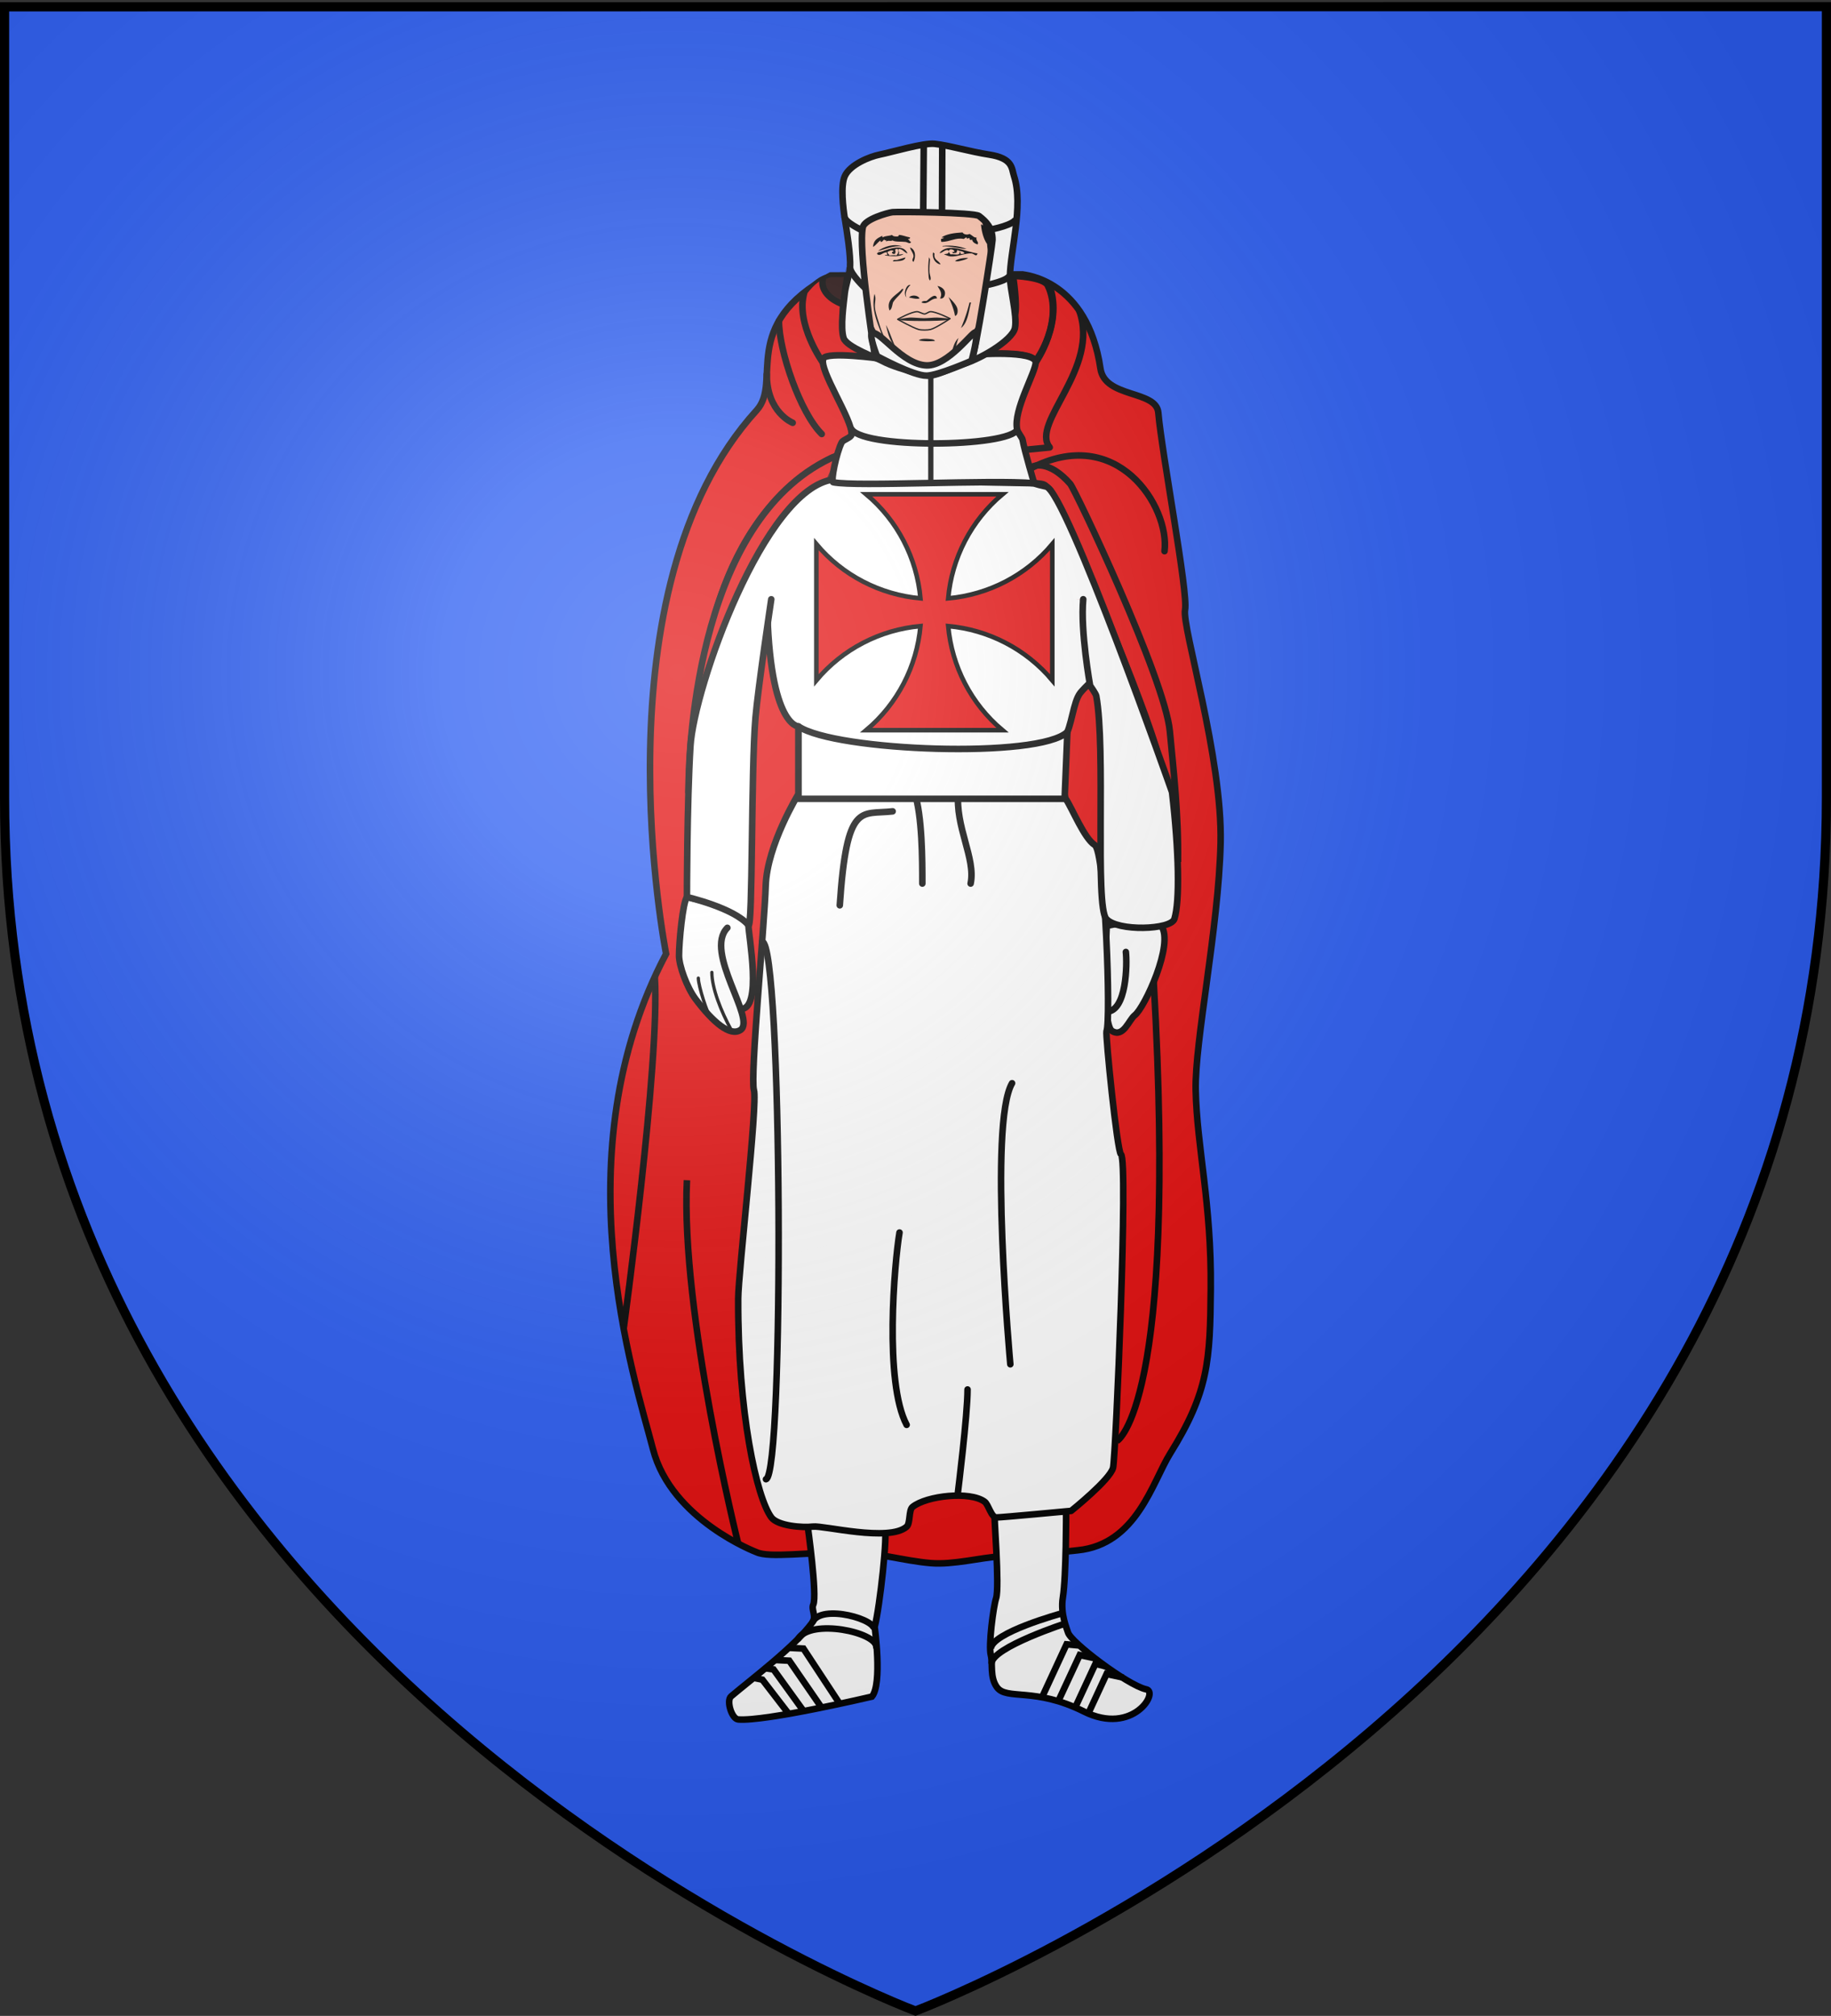 <svg xmlns="http://www.w3.org/2000/svg" width="600" height="660.682"><rect width="100%" height="100%" fill="#333333" stroke="none"/><path fill="#2b5df2" d="M300 659.182S1.5 546.961 1.5 261.76V2.817l597-.059v259.001c0 285.202-298.5 397.423-298.5 397.423z"/><g stroke="#000" stroke-miterlimit="10"><path fill="#e20909" stroke-width="2.148" d="M335.014 89.931c.621.143 21.297 1.655 25.592 30.862 1.431 9.738 18.314 7.005 18.96 14.455 1.166 13.436 9.841 59.03 8.768 64.615-1.074 5.585 12.29 48.488 11.644 76.41-.646 27.922-8.519 65.196-8.162 81.061.424 18.872 5.21 36.909 4.941 65.11-.223 23.348-.654 33.658-13.318 53.951-5.801 9.3-10.961 29.771-30.29 31.699 0 0-9.622 1.146-25.005 1.977-6.656.36-15.729 2.84-23.125 2.223-8.893-.746-17.958-3.549-26.351-3.557-14.19-.009-26.552 1.917-30.751-.018 0 0-27.92-10.558-33.935-33.754-6.015-23.197-30.496-96.646 4.295-162.364 0 0-23.792-119.467 29.665-178.127 8.507-9.335-6.04-27.968 24.254-44.193z"/><path fill="#e20909" stroke-width="2.148" d="M343.387 93.635c5.327 11.479-3.838 25.151-4.207 24.51-2.026-3.526-19.984-1.924-19.984-1.924l2.396-3.702s9.38-3.42 11.007-9.35c.86-3.131-.629-12.762-.629-12.762s10.066.321 11.417 3.228z"/><path fill="#e20909" stroke-width="1.074" d="M277.144 90.241s-3.712-.006-4.95.04c-3.423.125-6.913 3.571-9.241 7.175-2.151 3.324 4.556 21.343 6.85 20.053 3.104-1.747 18.469 0 18.469 0l-2.517-5.013s-8-3.66-9.337-6.047c-1.958-3.5.726-16.208.726-16.208z"/><path fill="#1c0505" stroke-width="1.074" d="m277.144 90.241-4.95.04s-2.618.738-2.664 1.501c-.256 4.362 6.275 7.786 6.275 7.786z"/><path fill="#350707" stroke-width="2.148" d="M272.82 157.125c-26.288 10.734-42.647 67.684-42.647 67.684s2.223-54.724 42.647-74.882c1.606-.803 1.665 6.519 0 7.198z"/><path fill="#e20909" stroke-width="2.148" d="M386.005 282.479c.234-15.675-1.447-29.908-2.664-42.851-1.615-17.156-30.99-79.146-32.647-81.044-6.72-7.697-12.294-6.458-13.18-4.935 0 0 .151 4.668 1.381 4.728 4.282.207 3.268.665 5.079 1.988 1.754 1.279 28.155 62.4 34.77 84.368 5.864 19.473 7.261 37.746 7.261 37.746z"/><path fill="#e20909" stroke-linecap="round" stroke-width="2.148" d="M274.287 149.273c-45.227 19.256-48.683 93.374-48.683 110.367"/><path fill="none" stroke-width="2.148" d="M225.101 386.793c-2.106 43.512 16.8 119.112 16.8 119.112M378.06 321.775c7.945 139.155-11.984 150.435-11.984 150.435"/><path fill="none" stroke-linecap="round" stroke-linejoin="round" stroke-width="2.148" d="m335.836 147.44 8.138-.805"/><path fill="none" stroke-width="2.148" d="M353.63 101.751c6.976 19.042-16.116 36.821-9.656 44.883M263.562 95.852c-2.999 10.298 6.078 22.975 6.078 22.975"/><path fill="none" stroke-linecap="round" stroke-width="2.148" d="M251.267 122.67c0 12.55 8.494 15.9 8.494 15.9"/><path fill="none" stroke-width="2.148" d="m320.211 116.154 19.174 2.645s9.48-13.446 4.178-26.066M269.661 91.223c-1.305 5.72 6.144 8.345 6.144 8.345M214.568 320.131c1.795 27.693-10.201 115.333-10.201 115.333"/><path fill="none" stroke-linecap="round" stroke-width="2.148" d="M255.256 105.153c0 9.914 6.972 30.12 14.019 37.094M381.601 180.645c1.774-14.497-15.525-42.075-44.087-26.995"/></g><g stroke="#000" stroke-miterlimit="10"><g stroke-linecap="round"><path fill="#fff" stroke-linejoin="round" stroke-width="2.148" d="M244.963 315.576c0 9.655-5.004 20.764-7.773 17.483-2.429-2.878-7.769-7.828-7.769-17.483 0-9.652 3.478-13.729 7.769-13.729s7.773 4.077 7.773 13.729z"/><path fill="#fff" stroke-linejoin="round" stroke-width="2.148" d="M238.344 304.082c-7.773 7.916 9.505 29.963 4.329 33.466-3.368 2.277-8.993-2.445-14.752-10.126-2.853-3.805-5.419-10.948-5.411-14.233.004-4.467 1.204-17.34 2.592-19.186 0 0 20.151 4.006 20.151 9.19 0 3.335 4.693 27.802-2.571 27.48"/><path fill="none" stroke-width="1.074" d="M239.669 337.648c-3.423-6.25-6.401-13.813-6.401-18.956M228.838 320.567c0 2.622 3.05 11.917 3.876 12.555"/></g><g stroke-linecap="round" stroke-width="2.148"><path fill="#fff" stroke-linejoin="round" d="M380.547 303.457c4.241 5.894-5.486 26.805-8.679 29.263-1.929 1.484-3.729 7.483-7.458 5.18-3.641-2.248-1.729-34.442-1.729-34.442s15.258-3.627 17.866-.001z"/><path fill="none" d="M368.933 311.998c.436 3.674.322 19.556-6.33 19.556"/></g><g stroke-width="2.148"><path fill="#fff" d="M349.356 495.331s.063 21.195-1.074 28.276c-.863 5.39 1.37 10.225 1.692 11.404.864 3.162 19.34 17.158 25.49 18.622 4.602.575-4.144 15.361-20.264 7.299-16.121-8.063-25.336-3.617-28.5-7.94-2.432-3.321-1.304-7.82-2.009-10.483-.852-3.226.831-15.957 1.725-18.709 1.195-3.687-.796-27.81-.511-27.831.284-.021 23.451-.638 23.451-.638z"/><path fill="none" d="M347.897 528.773s-23.207 6.342-23.207 11.636M349.727 531.86s-24.805 8.05-24.805 13.343M356.625 561.582l5.99-12.945 5.47 1.175M341.361 556.481l8.133-17.572 3.842.357M346.81 557.5l7.005-15.079 4.799 1.027M352.007 560.315l6.959-15.034 3.39.881"/></g><g stroke-width="2.148"><path fill="#fff" d="M289.87 500.537c1.145 1.715-1.547 26.048-3.25 32.668-.209.813 0 0 0 0s2.584 18.675-.898 22.836c0 0-34.912 8.226-43.821 7.488-2.135-.177-3.964-6.179-2.333-7.567 6.221-5.298 21.066-16.427 26.662-24.271 1.393-1.95-.461-4.232.26-5.755 1.397-2.953-1.833-25.937-1.833-25.937s22.688-3.242 25.213.538z"/><path fill="none" d="M266.23 531.69c2.777-6.283 22.007-.726 20.044 2.732"/><path fill="none" stroke-linecap="round" stroke-linejoin="round" d="M261.586 537.043c4.211-6.595 25.564-2.177 25.564 2.744"/><path fill="none" d="m258.436 561.67-8.608-11.179-2.856-.592M274.871 557.933l-11.594-17.631-4.841-.243M269.103 559.48l-10.474-15.206-4.56-.226M263.054 560.403l-9.576-13.267-2.676-.391"/></g></g><g stroke="#000" stroke-width="2.148"><path fill="#fff" stroke-linejoin="round" stroke-miterlimit="10" d="m354.96 196.4 4.66 24.948s-4.371 4.155-5.612 5.728c-2.399 3.043-2.752 11-5.155 14.614 0 0-1.054 17.949.432 20.195 2.186 3.306 6.011 12.909 9.45 15.057 3.44 2.148 5.332 57.673 3.864 61.008-.42.952 3.477 39.602 4.728 40.378 2.449 1.522-1.721 98.806-2.58 102.669-.861 3.863-13.747 14.179-13.747 14.179s-22.765 2.147-24.48 2.147c-1.715 0-2.575-4.194-3.867-5.155-4.753-3.536-19.011-1.997-23.625 1.716-1.317 1.062-.659 5.369-1.934 6.484-5.771 5.063-27.273-.47-30.709-.041-3.44.428-11.552-.219-13.629-3.024-4.807-6.494-10.998-34.347-10.855-71.713.033-8.264 6.443-64.02 5.155-68.314-1.292-4.296 3.436-53.692 3.863-67.01.428-13.318 10.738-30.068 10.738-30.068v-22.121s-10.307.16-10.307-44.942"/><path fill="none" stroke-linecap="round" stroke-miterlimit="10" d="M249.74 308.65c6.619 0 7.311 174.713 1.267 176.147M294.758 403.945c-1.686 10.075-5.054 49.099 2.336 63.033M331.646 355.015c-7.772 13.242-.574 92.106-.574 92.106"/><path fill="none" stroke-linecap="round" d="M313.91 489.034s3.146-25.197 3.146-33.649"/><path fill="none" stroke-linecap="round" stroke-miterlimit="10" d="M292.513 265.909c-10.361 1.208-15.025-3.457-17.328 30.795M299.649 259.64c2.588 7.772 2.588 22.425 2.588 29.936M314.041 259.64c-1.154 11.225 5.755 21.666 4.026 29.936"/><path fill="#fff" stroke-linecap="round" stroke-linejoin="round" stroke-miterlimit="10" d="M261.657 238.077c12.089 8.163 78.986 10.686 88.113 1.802l-.905 21.93h-87.208z"/></g><path fill="#fff" stroke="#000" stroke-linecap="round" stroke-miterlimit="10" stroke-width="2.148" d="M354.96 196.4c-.974 10.401 2.257 28.304 2.257 28.304s1.892 2.687 2.013 3.35c3.222 17.309-.486 68.85 3.289 73.107 3.7 4.176 21.208 3.601 22.324 0 1.808-5.837 1.48-22.035-.78-41.553 0 0-34.715-98.705-41.242-100.129-3.973-.866-3.926-1.101-3.926-1.101l-65.735-1.252c-22.727 2.909-45.756 68.392-46.905 87.39-1.153 18.998-1.153 49.487-1.153 49.487s15.424 3.528 20.151 9.19c1.438 1.724.847-50.999 2.303-67.929.839-9.765 5.181-38.857 5.181-38.857"/><g stroke="#000"><path fill="#fff" stroke-width="2.148" d="M285.693 110.638c-1.703-.682 2.58 6.871 2.58 6.871s-17.378-2.391-18.469 0c-1.648 3.599 9.698 20.21 9.232 24.914-.101 1.026-2.748 1.661-3.221 2.578-1.716 3.322-3.683 12.873-2.765 13.056 7.828 1.554 51.805-.931 65.845.321 0 0-3.071-10.187-3.805-14.237-.131-.729-1.553-2.326-1.787-3.429-1.334-6.238 6.082-18.696 6.082-21.913 0-4.136-20.189-2.578-20.189-2.578s4.393-6.361 3.008-5.583c-6.872 3.865-30.068 2.575-36.511 0z"/><path fill="none" stroke-miterlimit="10" stroke-width="2.148" d="M278.774 140.147c1.95 7.077 52.205 6.588 54.704.525"/><path fill="none" stroke-miterlimit="10" stroke-width="1.718" d="M305.018 118.931v39.281"/><path fill="none" stroke-miterlimit="10" stroke-width="1.074" d="M288.273 117.509c4.757 1.829 27.538 2.368 30.923-1.288"/></g><path fill="#fec3ac" d="M285.244 64.041c5.084-5.4 18.805-2.588 18.805-2.588s15.176-1.399 18.092 2.097c1.632 1.959-.008 10.33-.008 10.33s1.933 8.137 2.462 10.981c.821 4.43-.542 6.655-.734 9.841-.34 5.736-1.229 11.804-11.074 22.024-1.665 1.728-5.826 4.717-8.209 4.969-2.181.23-6.707-.908-8.511-2.161-2.844-1.976-9.111-10.426-9.111-10.426l-3.679-10.636-.818-14.593 1.397-16.676c0 .001.801-2.533 1.388-3.162z"/><path d="M302.954 58.137c.364-.09.23.314.495.332-.071.404-.637.008-.495-.332zM305.575 58.632c.071.181-.033 1.596-.49 1.802.21-.56.117-1.412.49-1.802zM294.921 60.27c.428-.046.705.061.654.493-.276.296-.641-.05-.654-.493zM309.347 77.976c-.151-.181-.302-.05-.822-.164 1.683-1.16 4.224-1.466 6.888-1.638.411.74 1.636.864 2.299.491.881.455 1.603 1.407 2.295 1.151-.328 1.141.893 1.435.326 2.292-.843-.308-1.64-.654-1.803-1.638-.319.319-1.007.172-.818-.495-.272-.017-1.045.533-.981-.16-.491 0-.558.426-.99.491-2.509-.526-4.379.929-7.215.982-.185-.191-.185-.579-.163-.982.384-.053.682-.198.984-.33zM294.594 76.992c1.188.046 2.215.568 3.604.82.05.432-.227.539-.654.491.042.292.281.375.654.327-.629.354.021.386.331.659-.306.866-1.12.083-1.808 0-1.439-.176-3.314.061-4.258-.491-.889.398-1.061-.143-2.135.327.234-.96-.554.13-.491-.658-.432.17-.554.65-.981.822-.353.075-.314-.235-.327-.495-.931.604-1.472 1.588-2.462 2.133.235-2.309 1.384-2.802 2.953-3.607.193.027.139.3.164.493 1.065-.61 1.972-.382 3.117-.82.335.48 1.062.575 1.963.493.154-.118.246-.298.33-.494z"/><path d="M295.575 80.763c-2.944-.356-5.318.927-7.869 1.479 1.8-1.328 5.164-2.549 7.869-1.479zM316.73 81.585c-2.228-.017-4.929-.981-7.878-.822-.025-.138.067-.151.168-.159 2.588-.323 5.746.138 7.71.981zM298.201 81.095c1.85.65 2.001 2.999 1.149 4.752-.843-.531.063-1.294 0-1.967-.108-1.087-.918-1.762-1.149-2.785z"/><path d="M320.332 83.06c-.398 1.345-1.115.088-1.967 0-1.829-.185-4.647 1.16-6.884.984-.805-.063-1.426-.482-2.135-.656.503-.315 1.69.048 1.473-.982.209.34.406.69.662.982 1.003-.254 3.176.665 2.949-.818.289.038.369.281.327.654.563.069.914-.067 1.309-.164-.482-1.023-1.564-.507-2.29-1.147-.265.229-.177.808-.495.984-.676-.044-.638.216-1.146 0-.146-.531.533-.233.654-.493-.075-.541-1.702-1.16-1.808-.164-1.027-.992-2.29.936-3.112.657 2.916-3.558 8.446-.368 12.463.163zM328.698 89.784c-.131-1.923-.353-2.735-.332-4.755.583-.258.105.554.495.491.709-.593.402-1.879-.163-2.46-1.372.216-1.02 2.148-2.463 2.297-.164-1.858 1.401-1.995 1.968-3.117h.495c.369.617.763 1.202 1.145 1.804-.227.694-.168 2.058-.327 3.278-.118.893-.19 2.154-.818 2.462zM305.74 82.732c.218.057.265.288.495.327-.403 2.263 1.473 2.245 1.963 3.608-1.733-.297-2.819-2.083-2.458-3.935zM278.851 82.896c1.238.346 1.921 1.248 2.135 2.624-.877-.164-.902-1.177-1.313-1.804-.583 1.124-1.489 2.754-.986 4.425.327-1.038 1.107-1.625 2.135-1.967.143 1.017-.759.99-1.149 1.477-.638 2.072-.302 4.226.491 5.738-2.294-1.946-2.915-7.439-1.313-10.493zM296.725 84.371c-.386 1.422-2.5 1.107-4.098 1.313.038-.724.894-.39 1.313-.491.939-.233 1.942-.631 2.785-.822zM304.431 84.371c.234.038.055.491.327.495-.109 1.386-.235 2.911-.164 4.26.059 1.105.705 2.16.164 2.787-.482-.381-.445-1.267-.491-1.801-.163-1.935-.071-4.005.164-5.741zM317.22 84.534c-.28.367-1.321.665-1.972.822-.729.176-1.602.499-2.294.164 1.146-.843 2.999-1.007 4.266-.986zM326.235 86.831c1.334 1.229 2.014 4.182-.164 4.918-.851-.763.555-1.564.659-2.46.109-.952-.441-1.397-.495-2.458z"/><path d="M281.477 88.142c.189-.025.29.038.327.164-.038.848-.868 1.181-.981 1.97-.202 1.344.789 2.5.981 3.771-.159.627-1.631-1.349-1.804-2.133-.143-.654.105-1.403 0-2.128.512-.531.836-1.246 1.477-1.644zM328.53 90.929c.276 1.483-.864 2.963-1.964 3.607-.382-.722.743-1.174 1.146-1.638.142-.79.679-1.178.818-1.969zM307.216 93.719c1.032.197 2.399.96 2.458 2.296.038.661-.318 2.051-1.641 1.802.924-1.747-.104-2.752-.817-4.098zM280.332 94.702c.495.432 1.414.44 1.636 1.146-.96.035-1.707-.147-1.636-1.146zM296.067 94.702c-.793 1.827-2.471 2.773-3.44 4.426-.29.964-.332 2.181-1.149 2.624-1.317-3.847 2.542-5.023 4.098-7.049l.491-.001zM301.319 97.817c-.927.325-2.483-.139-3.448-.327.813-.944 2.96-.789 3.448.327zM307.052 97.817c-2.215-.044-2.932 2.254-5.079 1.311.227-.48.914-.504 1.636-.491.751-.554 3.024-2.968 3.443-.82zM310.82 97.326c.759.78 2.751 2.569 2.957 4.098.071.556.097 1.86-.822 2.128-.416-2.371-1.263-4.313-2.135-6.226zM317.711 99.128h.49c-.788 2.804-1.019 6.638-3.279 8.364a55.54 55.54 0 0 0 2.789-8.364zM290.328 106.506c1.183 2.1 1.908 4.654 2.953 6.888-1.728-1.552-2.34-4.22-2.953-6.888zM306.356 111.751c-1.841.122-3.091.204-5.243-.164.517-.638 2.231-.621 3.439-.491.747.081 1.657.135 1.804.655z"/><path d="M327.221 66.499c.172-.04.108-.327.326-.327-.465-.849-1.581-1.042-2.131-1.804-1.09-.272-2.76.027-3.275-.818 1.758-.084 3.162-.193 4.425.491-.029.508-.117.944.655 1.311.507-.21-.416-.918.326-.982-.163-.438-.658-.543-.981-.82 1.125-1.636-1.917-1.743-2.462-2.788.755-.101.943.367 1.641.328.113-1.044-2.324-.955-2.949-1.804h1.309c-.311-.95-1.736-.776-2.789-.982-.155-.652.914-.069.817-.658-.44-.26-1.078-.338-1.8-.327-.15-.86 1.18-.239 1.481-.654-.378-.648-1.732.124-2.626 0-.6-.76-1.888-.147-2.63-.33.419-.663 1.426-.707 2.135-.981.771-.304 1.46-.667 2.131-.986-.742-.3-2.034.26-2.949.327-.31-.669-1.153-.818-2.135-.818-.272-.275-.13-.96-.817-.82 0-.325.448-.21.326-.657-.885-.227-.684.625-1.477.493-.07-.392.441-1.118.818-1.474.093-.084.398.073.495 0 .306-.229 1.036-1.252 1.473-1.475.654-.337 1.669-.407 2.462-.495.055.815-1.032.497-1.146 1.149.575.518 1.062-.461 1.968-.164-.747.323-.495.682-1.149 1.147.658-.162 1.438-.201 2.295-.164-1.036.765-2.819.791-3.44 1.967 1.171-.082 1.628-.883 2.785-.984.135.191.215.438.164.82 1.099-.359.307.275 1.473.164-.344.146-.285.7-.818.654 1.003.311 1.741.887 3.117.822-.512-1.353-1.737-1.98-1.964-3.607 1.661 1.405 3.125 3.37 4.422 5.409 1.199 1.89 2.81 4.257 3.28 7.051.47 2.849-.063 5.988-.168 9.183-.071 2.282-.139 4.419-1.146 6.393 1.564.675 2.677 1.804 3.276 3.444-.34 1.382-.449 3.502-.818 5.082-.285 1.246-.872 2.439-1.145 3.61-.445 1.885-.298 3.473-1.313 4.752-.835 1.055-2.144 1.59-3.439 2.131-.642.086-.68-.417-1.149-.493-.537 1.363-.432 2.712-.981 4.264-.214.591-.755 1.336-1.153 2.133-.848 1.69-1.741 3.628-2.785 5.245-.374.577-.584.946-.982 1.475-.39.518-.717.621-1.145 1.147-.667.812-1.032 1.806-1.645 2.46-1.04 1.114-2.693 1.592-3.112 3.119-1.133.279-1.921 1.896-2.957 2.622-.612.432-1.28.21-1.636.982-3 .465-6.096.981-9.015 0-1.829-.613-3.826-2.875-5.411-4.591-1.628-1.753-3.461-3.417-4.921-5.575-1.111-1.638-2.739-3.641-3.443-5.409-.604-1.521-1.112-3.565-1.477-5.082-.134-.579-.134-1.261-.164-2.133-.612-.01-1.455.419-2.29-.164-.91-.629-3.419-5.923-3.813-9.019-.227-1.728.868-2.896 1.053-4.591.185-1.678.277-1.965 1.246-3.115.193.023-.038.128 0 0 .889-.122.05-1.435.855-1.472-.457-1.997-1.501-3.989-1.149-6.395.26-1.76.155-4.222-.164-6.561-.126-.917-.57-1.737-.654-2.624-.507-5.191 2.525-8.434 5.411-11.149 1.07-2.041 23.75-4.562 23.113-3.771-.471-.7-.491-.501-.654-.327-.109.12-.948.468-.328.986-.05.22-.41.136-.654.164.018.581.604.596.491 1.311-.579.287-.402-.109-.981-.164-.021.839.608 1.027.817 1.638-.008.537-.47.627-.327 1.311-.872-.656-.675-2.382-1.967-2.622-.23.057-.013.29.163.327-.15-.166-1.422.017-.981-.654-.503-.12-.6.166-.981.164.084.237.248.4.491.491-.223.073-.424.097-.822.329-.294.81.881.411.658.327.285.109.365.778.981.491.541.554.776 1.407 1.477 1.806-.155-1.162-.852-1.779-1.477-2.462.91.518 2.03 1.816 2.131 3.28.021.384-.28.757-.327 1.147-.159 1.34.055 2.916-.163 4.266-1.087.078-1.674.191-3.117.164-.49-.379-.591-1.16-1.145-1.477-.466.313.222.854.163 1.313-.381-.113-.444-.545-.818-.659-.6.105.374.768-.164.822-.902.132-.7-.837-1.317-.985-.348.054.029.715.164.822-.713.416-1.51.233-2.131-.495-.109-.128-.038-.526-.164-.654-.209-.218-.705-.202-.817-.33-.218-.239-.281-.73-.491-.981-.742-.879-1.967-1.294-2.131-2.133.311-.583 1.12 1.021 1.8 1.149.188-.059.419-.289.164-.327.935.269 2.156 1.672 3.28 2.295-.713-1.693-2.416-2.394-3.28-3.935.465-.346.977.659 1.313.982.889.151 1.191.887 1.804 1.313.52-.318-.696-.773-.164-1.149.843.059.755 1.458 1.641.986.243.52.276 1.256.822 1.474-.218-.726.097-1.527-.491-2.133.223-.374.566.512.818.659.205-1.246-1.85-1.649-2.299-2.788 1.665.47 2.525 1.739 3.28 3.115.289.021.344-.202.658-.164-.013.5.146.835.491.984.444-.151-.231-.512 0-.984.394.095.364.617.49.984.272.329.738.461.818.984.859-2.938-1.661-4.6-2.785-6.561-.952.077-1.519-.231-1.968-.654-.298-.078-.331.192-.163.163-.361.063-1.25-.356-1.968-.493.378.388 1.003.524 1.473.82-1.716 1.378-4.094 1.188-6.062.328.227.703 1.217.64 1.636 1.147-.436.822-1.229-.254-1.967-.164.654 1.491-2.546-.076-3.113.986.293.356 1.284.027 1.636.327-.877.323-2.131.269-2.949.654.419.648 1.221.229 1.804.329 1.271.216 2.286.78 2.949 1.477.323-1.009.738.302 1.477.655.402-.77 1.019 1.871 1.64 2.458-1.187-.348-2.08-.466-2.949-.818-.495.107.155.35 0 .654-.423-.126-.931-.164-1.149-.491-.377-.05-.185.472-.495.491-2.869-.246-3.62 1.625-5.411 2.46-1.007 1.122-1.279 2.982-1.804 4.591-.105.6.356.631.327 1.149-.437.438-.722 1.023-.981 1.638.528.143.516-.251.654-.491.31.919-.21 2.506.163 3.605-.746 2.584-.554 5.665-.654 8.525-.063 1.754-.151 3.629 0 5.246.029.325.29.68.327.984.332 2.477-.138 5.031.164 7.38.81 6.273 2.646 11.512 6.233 15.246-1.095-4.299-4.505-9.331-3.121-15.577.671 1.496.013 2.779.164 4.428.164 1.764.957 3.872 1.481 5.577 1.187 3.88 3.003 7.393 5.574 10.164.42.453 1.041.708 1.473 1.149.222.227.264.6.495.818.587.568 1.354.958 1.799 1.64 1.921.34 3.536 1.34 5.416 1.147.26-.027.516-.321.817-.327.546-.017 1.02.195 1.473.164.55-.038.961-.505 1.477-.654.101-.029.281.246.491.164.629-.251 1.51-.669 2.131-1.147 2.009-1.55 2.37-3.96 3.275-6.395.285-.755.784-1.707 1.481-2.296-.638 1.55-.91 3.46-1.481 5.082 2.328-1.621 4.682-4.604 6.401-7.54.545-.933 1.325-1.82 1.804-2.787.336-.673.479-1.569.818-2.297 1.048-2.254 1.837-4.411 2.135-7.706.289-3.295 1.204-6.732.818-10.659-.025-.356-.411-.35-.818-.327.042-1.563-.227-3.11-.327-4.591-1.229-1.667-1.824-4.369-1.972-6.227.159-.505.437.187.654.164-.15-.579-.394-1.382-.327-2.133.164-.458.445.237.654-.164-.185-.629-.612-1.027-.49-1.969.39-.239.306-.346.817-.164-.289-.757-.453-1.305-.49-1.965.394-.484.662.529.989.655.139-.477-.969-1.107-.989-1.968h.49c-.017-.235-.722-.855 0-.82.143-.652-1.011-.445-.49-.984 1.132.216 2.244.074 3.12.82.654.562.613 1.648 1.473 1.969.269-.019-.843-1.563-.327-1.315a.9.9 0 0 0 .658.657zm-25.085-11.64c-.126-.48-.763-1.302-1.149-.983.533.178.52.901 1.149.983zm-.327-5.575c.844-.671 1.946.474 2.785.82.281-.774-1.174-1.083-1.64-1.638-1.544.283-1.816-.696-2.622-1.147-.381.921 1.422.944 1.477 1.965zm-.49.329c-.059-.765-.932-.709-1.313-1.147.196.621.629 1.007 1.313 1.147zm-5.744.491c0 .327.449.212.327.654-1.12.033-1.216-.965-2.294-.981-.281.625.486 1.021.163 1.149-.113-.13-.914-.365-.981 0 .667.437-.478.128-.818.655.227-.351.533.77 0 .493-1.086-.365-2.21-.955-3.444-.327.663.482 1.896.396 2.294 1.147-1.065-.302-2.177-.556-3.444-.656.252 1.189-1.015.006-1.149.983 1.271.281 1.946-.896 2.953-.327 0 .216-.289.151-.327.327.126.036.323.002.327.164-1.141.113-2.597-.082-3.28.491.34.098 1.078-.202 1.149.164-.986.384-2.559.178-3.117.983.458.424 1.506-.608 1.967-.164-.386.055-.705.17-.822.491.248.032.608-.057.659.164-.209.231-.801.076-.822.495.26.47.768-.34.985.164-.709.373-1.531.384-2.131.493.449.098.252.839.818.818.407-.797 1.602-.801 1.967-1.638.503.008.839-.149.986-.495-.13-.033-.323-.002-.327-.164.717-.648 2.417-.313 2.622-1.474.566-.069.919.067 1.313.164.34-.776 1.2-.86 2.131-.655.121-.503-.449-.314-.328-.82 1.137.233 2.538 1.067 3.604.82-.675-.304-1.393-.572-1.636-1.311.294.146.479.396.818.491.432-.499.495-.514.163-1.147 1.456-.124.881.939 1.641 1.311.151-.447.604.321.654-.327-.554-.145-.445-.774-.327-.983.34.291.146.509.327.656.18-.526.973.524 1.153 0-.658-.275-1.699-1.034-1.645-1.475.705.579 2.001 1.435 2.626.327-.499-.164-.209-.271 0-.491-.423-.08-.792-1.057-1.313-.495-.038.327.47.773.331.985-.759-.281-.763-1.321-1.645-1.479-.218.747-.583-.403-.981.166.147.046.718.442.327.49-.214-.329-.537-.554-.985-.656-.029.636.763.442.658 1.151-.316-.062-1.607-.54-1.147-.331zm-11.313 7.87c.738.027 1.46.04 1.64-.491-.578-.42-1.518-.063-1.64.491zm17.057-7.706c-.705-.665-1.393-1.344-2.463-1.638.553.811 1.288 1.445 2.463 1.638zm1.798-.655a3.573 3.573 0 0 0-1.472-.166c-.193.724 1.443.657 1.472.166zm-17.378 3.608c-.931-.069-.239.619 0 0zm38.86 1.965c-.726-.195-1.54-.14-2.131.495.859.61 1.812 1.135 2.785 1.638-.407.797.914 1.116.981 1.967-.26.015-.57-.023-.49.327.386.054.675.199.985.329-.059.908 1.153 1.881 1.8 2.624-.88-2.887-2.349-5.188-3.93-7.38zm-4.103.491c.437.319 1.527.191 1.808-.164-.746-.06-1.283-.272-1.808.164zm-37.379 2.133c-.13.04-.327.006-.327.164.583.04.981-.109 1.145-.491-.499.117-.478-.283-.981-.164-.008.227.076.361.163.491zm-.658.327c-1.049-.187-.357.504 0 0zm3.607.986c.596.103 1.024.199 1.477-.164-.512.076-.583-.413-.327-.658-.52.14-1.049.262-1.15.822zm1.808-.327c.302.13.6.272.981.327-.143-.524.143-.623.327-.822-.708-.105-1.014.188-1.308.495zm-3.775 1.801c.898.021 1.875-.745 1.804-1.147-.613.369-1.662.304-1.804 1.147zm1.804-1.801c-.667-.069-1.032.166-.985.818.498-.105.947-.256.985-.818zm-.164 2.458c.667-.757 2.265-.581 3.117-1.147-1.015-.862-3.151.455-3.117 1.147zm2.953 0c.5-.065.835.432.982-.164-.42-.126-.751-.241-.982.164zm-1.476.491c.386-.055.705-.166.822-.491-.34-.342-.835 0-.822.491zm-3.281 1.313c.134-.157.869-.531.327-.818.244.534-.918.469-.327.818zm41.809 3.441c-.005-.705-.685-.736-.818-1.311-.558.191-.7-.118-.981.164.876.105.817 1.147 1.799 1.147zm-44.267.986c1.091-.167 1.552-.962 1.967-1.806-.822.436-1.451 1.064-1.967 1.806zm-1.313-1.477c-.243.141-.353.414-.327.818.398-.262 1.795-.384 1.313-.983-.428.436-.491.49-.986.165zm45.743 1.968c.353-.472-.23-1.103-.817-1.149.176.478.201 1.111.817 1.149zm-.163 1.806c.285-1.24-1.381-1.737-2.131-2.46.37 1.161 1.527 1.537 2.131 2.46zm-44.267-1.15c.193.025.466-.029.491.164-.323.751-.86 1.736-1.967 2.133.482.556-.923 1.183 0 1.638.143-.602.751-.927.327-1.638.193-.191.579-.185.986-.166.285-.665 1.389-1.678 1.636-2.46.029-.088.386-.889-.163-.818-.249.879-.819.786-1.31 1.147zm-1.64-.492c.336.145.738-.426.327-.491-.012.26-.419.127-.327.491zm1.64 0c.025-.195.293-.372 0-.491-.025.193-.293.371 0 .491zm-1.64.983c.57-.084.759-.554.986-.981-.65.005-.978.335-.986.981zm44.598 1.313c-.318-.692-.15-1.389-1.149-1.64-.214.554.297 1.621 1.149 1.64zm.327.656c.751-.543.822.248 1.473 0 .004-.656-.764-.545-.981-.983.172-.011.13-.21-.163-.164.082.596-.723.736-.329 1.147zm-42.303-.163c.088-.243.244-.415.328-.656-.362-.122-.672.601-.328.656zm43.94 2.46c-.714-1.143-2.182-1.533-2.949-2.626-.193.027-.466-.027-.491.166.902 1.061 1.921 2.011 3.44 2.46zm-45.74-.822c.432.313 1.065-.266 1.145-.82-.691-.04-.968.339-1.145.82zm43.613 1.149c-.013-.814-.642-1.005-1.149-1.313.058.762.557 1.08 1.149 1.313zm-44.108 2.458c.311-.677.629-1.338.822-2.131-.596-.214.084-.68-.495-.822-.402.583-.775 2.064-.327 2.953zm1.477.327c.592.046.374-.717.654-.984-.52.022-.721.372-.654.984zm.981-2.785c-.57.577-1.191 1.099-1.309 2.128.865-.278.969-1.324 1.309-2.128zm-2.126 4.587c.726.031 1.036.298 1.145-.491-1.141.298-.029-.921-.981-.984-.017-.182.235-.254 0-.327-.697.653.138 1.163-.164 1.802zm45.248-.818c-.625-.594-.978-.655-1.637-.984.169.598.894 1.5 1.637.984zm.822 19.514c2.949-1.225 2.744-5.218 3.604-8.857.491-2.083 1.343-4.344.981-5.736-.327-1.273-1.959-1.896-2.621-2.46-.089.036-.239-.046-.327 0-1.045.577-2.924 2.158-3.276 3.114-.277.757-.08 1.645 0 2.626.059.753.146 1.418.164 2.129.041 1.921-.181 3.542-.164 5.084-.55 1.104-1.242 3.316-.491 4.262.658.412 1.391.14 2.13-.162zm-43.78-1.97c-.084-1.663.134-3.691 0-5.577-.084-1.311-.487-2.647-.491-3.769 0-.614.243-1.296.164-1.804-.167-1.067-1.703-3.528-2.949-3.607-.562-.036.067 1.951-.554 1.97-1.296 3.71-2.676 7.645-1.086 10.82 1.023 2.047 2.563 5.038 4.917 5.082.549-.824.058-1.961-.001-3.115z"/><path d="M306.231 56.826c1.245-.78 1.808-2.233 3.116-2.951.479.14.188.245.163.656.844-.088 1.104-.757 1.972-.82-.939.652-1.753 1.424-2.793 1.969.071 1.065-.458.103-.164 1.147-.13.086-.26.17-.491.164.374.857-.792 1.164-.817 2.131 1.204-1.252 2.231-2.687 3.439-3.937.696.377 1.241-.111 1.645-.491-.071.734.424.164 1.146 0 .037 1.621-2.026 1.143-2.463 2.294.6.027 2.068-1.286 2.953-.981-1.091.82-2.626 1.202-3.443 2.292 1.212.151 2.005-1.481 3.611-1.475.314-.065.126-.635.654-.491-.004.157-.201.128-.327.164.272.363.885-.031.491.656.688.137.775-.318 1.316-.329.353.344-.025.533-.172.82.521.08.583-.296 1.153-.164-.554.598-1.799.495-2.298 1.149.679.504 1.17-.577 1.971-.495-.717.958 1.716-.363 2.949 0-.017.235-.029.468.164.495.066.393-.747-.094-.491.491.395.314 1.976-.435 2.135.493-.293.667-1.716.22-2.299.164-.143.461-.562.64-.817.983.859.051 3.83-1.296 4.916 0-.76-.071-2.898-.192-3.443.491 1.048.499 3.934-.759 4.429.658-.751-.063-1.661-.386-2.131.164 1.321.021 1.888.417 3.112.818-2.923.172-6.061.918-7.869-.655-2.047.019-3.062-.985-5.411-.658.327-.145.042-.833-.163-.327-.486-.141.382-.246.163-.654-.691.073-.751.773-1.316.981-.508-.084-1.016-.181-1.146-.654-.7-.157-.285.803-.822.818-.44.12-.327-.323-.654-.327.353-1.783 1.519-2.75 2.458-3.935-1.703.042-2.248 2.664-3.276 3.935-.066-.535-.138-.472-.49.164-1.522-.283-1.158-2.565-.495-3.607-.499-.191.029-.411-.327-.654-.528.015-.348.742-.491 1.149-.222-2.251.873-4.598 2.786-5.248-.445.241.134.824.327.327-.384.877-2.096 1.842-2.46 3.28zm0 3.28c.037.311-.186.363-.164.656.616.068.507-.49.164-.656zm6.232 0c.793-.281 1.271-1.072 1.968-.983-.659-.21.042-.34 0-.818-.616.313-.692.313-1.313 0 .818.805-.558.965-.655 1.801zm3.113 1.148c.775-.048 1.564-.076 1.808-.657-.504-.329-1.502.244-1.808.657zm2.954.822c.029-.244.398-.155.658-.164-.029-.195.025-.468-.164-.495-.105.191-1.158.242-.494.659zM300.496 54.859c.285-.275.775.638 1.149.818-.436.427-.818-.594-1.149-.818zM294.43 83.387c.696.096 1.083-.118 1.636-.162-1.254 1.097-4.371.734-6.065.491-.025-.356.583-.073.822-.164-.138-.191-.218-.44-.167-.82-1.343-.234-2.198 1.529-3.276.493.143-.696.927-.56 1.64-.82 2.366-.872 7.026-2.634 8.36.657-1.115-.308-1.455-1.384-2.785-1.475-.63.156.431 1.127-.165 1.8zm-.331-1.802c-.461-.136-.419.231-.817.164.172.437.31 1.258-.164 1.475-.407.025-.679-.084-.818-.327-.147-.526.537-.225.491-.654-.658-.458-1.501.069-1.967.327.004.598.466.736.659 1.147 1.078-.01 1.309-.138 2.29 0 .473-.548.913-1.412.326-2.132zM298.365 93.389c-.922.774-2.068 2.704-1.313 4.101-1.275-1.187-.008-4.459 1.313-4.101z"/><path fill="#fec3ac" stroke="#000" stroke-linejoin="round" stroke-miterlimit="10" stroke-width=".43" d="M294.15 104.652s4.735-2.645 6.506-2.5c.558.048 1.729.736 2.29.738.579.006 1.309-.688 1.879-.738 1.712-.151 6.507 2.28 6.507 2.28s-4.627 3.085-6.389 3.542c-.956.244-2.979.258-3.927 0-1.837-.503-6.866-3.322-6.866-3.322z"/><path fill="#040303" d="M311.331 104.432s-3.185-.325-4.241-.35c-1.065-.025-3.205.208-4.271.208-1.183-.002-3.536-.266-4.714-.208-.999.05-3.956.57-3.956.57s.264.178.365.202c2.064.486 13.213.444 16.15.015.201-.03.667-.437.667-.437z"/><g stroke="#000" stroke-width="2.148"><path fill="#fff" d="M314.528 119.591c5.956-1.333 17.273-8.003 18.07-12.126.789-4.078-1.652-12.63-1.645-16.783.021-8.249 4.518-23.165 1.334-32.966-.834-2.569-.318-5.839-8.196-7.052-6.146-.946-13.108-3.016-17.84-3.53-3.549-.384-14.006 2.729-17.982 3.53-3.293.665-9.719 3.264-11.435 7.052-1.43 3.169-.549 10.476 0 13.909.638 3.975 1.972 11.993 1.716 16.009-.139 2.135-1.494 6.256-1.716 8.383-.381 3.649-1.506 11.112-.415 14.728.906 2.993 10.889 6.508 13.356 7.896m28.599-.899c-1.142.572-11.792 5.908-14.376 5.335-2.584-.572-16.875-3.813-17.445-7.242-.57-3.429-5.332-34.491-3.813-41.351.591-2.662 8.196-4.763 9.719-4.954 1.527-.191 26.82.074 28.36 1.261 2.319 1.789 4.454 3.884 4.417 7.886-.012 1.386-5.721 38.492-6.862 39.065z"/><path fill="none" d="m302.706 47.382-.167 21.726M308.768 47.508l-.079 22.2M276.729 70.969c0 1.854 5.852 4.547 5.852 4.547M324.608 75.229s8.372-1.533 8.372-3.836M278.55 87.634c0 2.152 5.096 6.942 5.096 6.942M330.971 89.859c0 2.177-7.924 3.618-7.924 3.618"/><path fill="#fff" d="M303.658 119.759c7.085.176 15.08-11.282 16.008-10.827 1.107.543-1.292 9.313-1.292 9.313s-10.882 4.796-14.716 4.876c-4.366.092-16.279-6.411-16.279-6.411s-2.709-6.838-1.585-7.45c2.328-1.265 9.87 10.3 17.864 10.499z"/></g><path fill="#e20909" stroke="#000" stroke-miterlimit="10" stroke-width="1.5" d="M310.71 196.104c1.195-13.215 7.521-25.508 17.781-34.113h-44.644c10.256 8.605 16.582 20.898 17.777 34.113-13.213-1.195-25.508-7.517-34.115-17.775v44.64c8.607-10.256 20.902-16.58 34.115-17.775-1.195 13.216-7.521 25.506-17.777 34.113h44.644c-10.261-8.607-16.586-20.897-17.781-34.113 13.213 1.196 25.508 7.519 34.115 17.775v-44.64c-8.607 10.259-20.902 16.58-34.115 17.775z"/><radialGradient id="a" cx="222.78" cy="361.943" r="300" gradientTransform="matrix(1.353 0 0 1.349 -79.436 -267.973)" gradientUnits="userSpaceOnUse"><stop offset="0" stop-color="#fff" stop-opacity=".314"/><stop offset=".19" stop-color="#fff" stop-opacity=".251"/><stop offset=".6" stop-color="#6b6b6b" stop-opacity=".126"/><stop offset="1" stop-opacity=".126"/></radialGradient><path fill="url(#a)" d="M300 659.182s298.5-112.32 298.5-397.772V2.859H1.5V261.41C1.5 546.862 300 659.182 300 659.182z"/><path fill="none" stroke="#000" stroke-width="3" d="M300 659.08S1.5 546.776 1.5 261.37V2.241l597-.059V261.37c0 285.407-298.5 397.71-298.5 397.71z"/></svg>